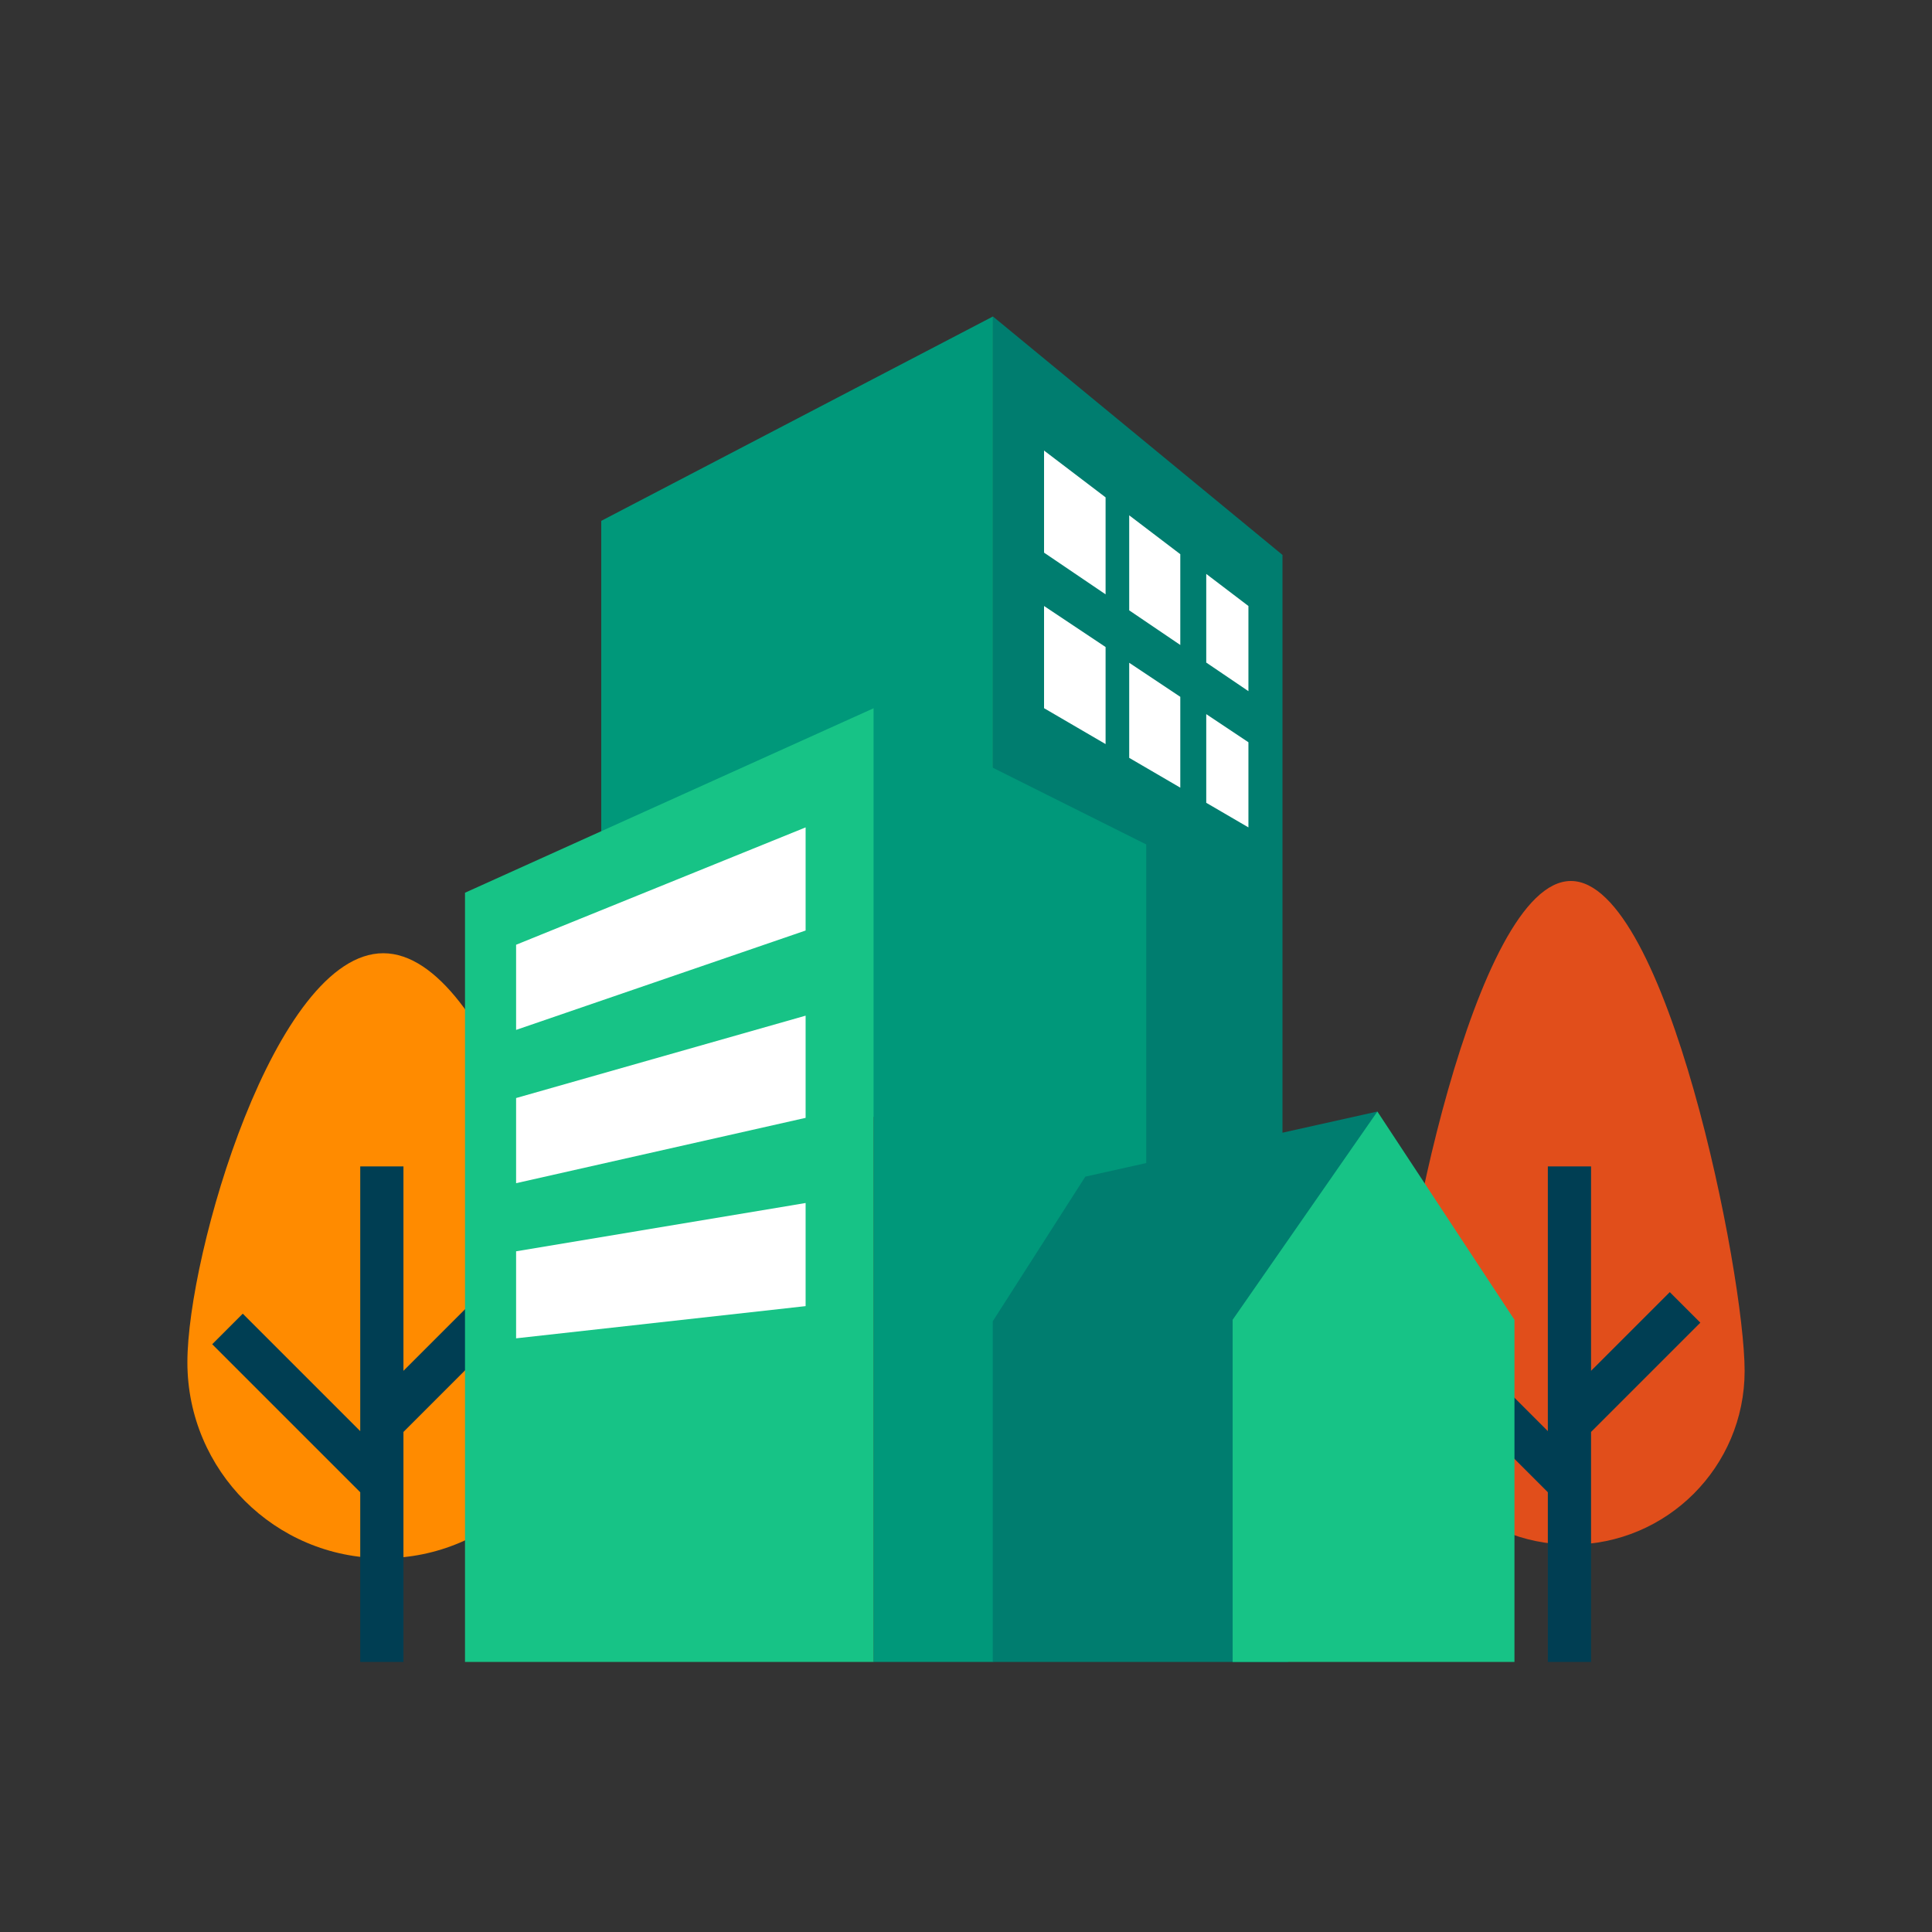 <?xml version="1.0" encoding="UTF-8" standalone="no"?>
<svg xmlns="http://www.w3.org/2000/svg" viewBox="0 0 120 120">
  <rect x="0" y="0" width="120" height="120" fill="#333333" stroke="none"/>
  <defs>
    <style>.cls-1{fill:none;}.cls-1,.cls-2,.cls-3,.cls-4,.cls-5,.cls-6,.cls-7,.cls-8{stroke-width:0px;}.cls-2{fill:#00987a;}.cls-3{fill:#e14e1b;}.cls-4{fill:#003e53;}.cls-5{fill:#ff8b00;}.cls-6{fill:#17c386;}.cls-7{fill:#fff;}.cls-8{fill:#007d6f;}</style>
  </defs>
  <g id="kaders">
    <rect class="cls-1" height="120" width="120" y="0"/>
  </g>
  <g id="Laag_1">
    <path class="cls-3" d="M86.78,85.148c0-5.959,4.831-30.428,10.791-30.428s10.791,24.469,10.791,30.428-4.831,10.791-10.791,10.791-10.791-4.831-10.791-10.791Z"/>
    <polygon class="cls-4" points="103.713 80.256 98.823 85.145 98.823 72.448 96.139 72.448 96.139 88.891 91.348 84.1 89.45 85.997 96.139 92.686 96.139 103.224 98.823 103.224 98.823 88.941 105.611 82.153 103.713 80.256"/>
    <path class="cls-5" d="M11.639,84.615c0-6.72,5.447-25.408,12.167-25.408s12.167,18.688,12.167,25.408-5.447,12.167-12.167,12.167-12.167-5.447-12.167-12.167Z"/>
    <polygon class="cls-4" points="31.846 82.153 29.948 80.256 25.059 85.145 25.059 72.448 22.375 72.448 22.375 88.891 15.079 81.595 13.181 83.493 22.375 92.686 22.375 103.224 25.059 103.224 25.059 88.941 31.846 82.153"/>
    <polygon class="cls-8" points="79.657 34.466 61.674 19.657 61.674 75.507 79.657 75.507 79.657 34.466"/>
    <polygon class="cls-2" points="37.345 69.374 37.345 32.351 61.674 19.657 61.674 69.374 37.345 69.374"/>
    <polygon class="cls-6" points="28.882 103.224 54.27 103.224 54.27 43.987 28.882 55.449 28.882 103.224"/>
    <polygon class="cls-2" points="71.195 98.993 61.661 103.224 54.27 103.224 54.27 43.987 71.195 52.449 71.195 98.993"/>
    <polygon class="cls-7" points="32.056 58.68 50.038 51.391 50.038 57.796 32.056 63.969 32.056 58.68"/>
    <polygon class="cls-7" points="32.056 68.201 50.038 63.085 50.038 69.432 32.056 73.49 32.056 68.201"/>
    <polygon class="cls-7" points="32.056 77.721 32.056 83.126 50.038 81.126 50.038 74.721 32.056 77.721"/>
    <polygon class="cls-1" points="70.137 41.166 73.31 43.281 73.31 40.061 70.137 37.91 70.137 41.166"/>
    <polygon class="cls-7" points="73.31 40.061 73.31 34.422 70.137 32.008 70.137 37.91 73.31 40.061"/>
    <polygon class="cls-7" points="77.542 42.929 77.542 37.64 74.922 35.647 74.922 41.153 77.542 42.929"/>
    <polygon class="cls-7" points="64.848 27.985 64.848 34.326 68.67 36.916 68.67 30.892 64.848 27.985"/>
    <polygon class="cls-7" points="64.848 37.64 64.848 43.987 68.67 46.216 68.67 40.188 64.848 37.64"/>
    <polygon class="cls-7" points="77.542 51.391 77.542 46.102 74.922 44.356 74.922 49.863 77.542 51.391"/>
    <polygon class="cls-7" points="70.137 41.166 70.137 47.072 73.31 48.923 73.31 43.281 70.137 41.166"/>
    <polygon class="cls-8" points="61.661 103.224 80.008 103.224 80.008 81.974 85.552 69.039 67.411 73.083 61.661 82.068 61.661 103.224"/>
    <polygon class="cls-6" points="94.066 81.974 85.552 69.039 76.561 81.974 76.561 103.224 94.066 103.224 94.066 81.974"/>
  </g>
</svg>
